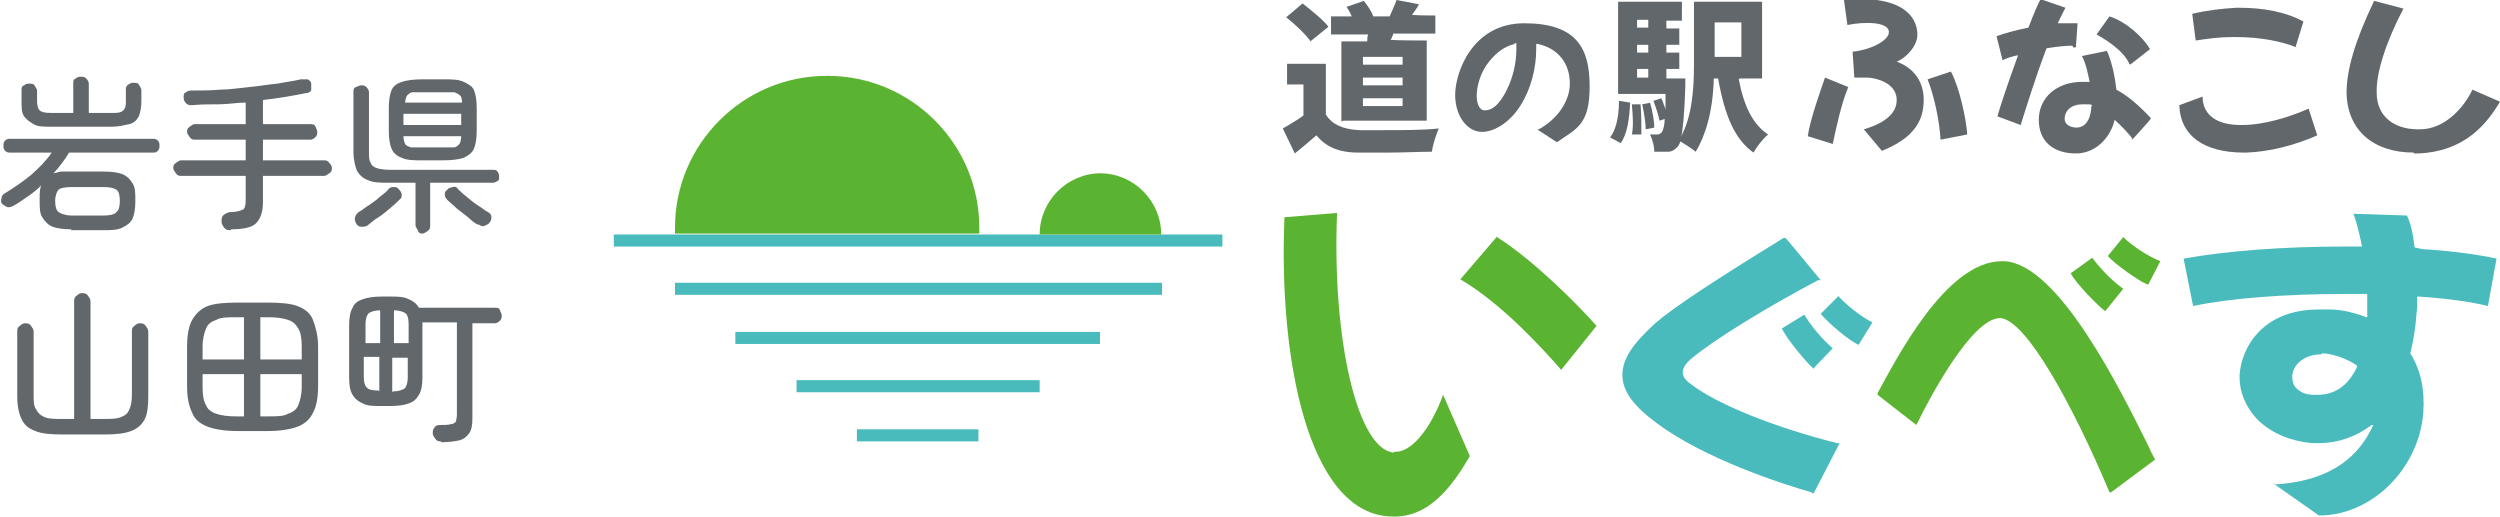 <?xml version="1.0" encoding="UTF-8"?>
<svg id="logo" xmlns="http://www.w3.org/2000/svg" version="1.1" viewBox="0 0 290 60">
  <!-- Generator: Adobe Illustrator 29.4.0, SVG Export Plug-In . SVG Version: 2.1.0 Build 152)  -->
  <defs>
    <style>
      .st0 {
        fill: #62676b;
      }

      .st1 {
        fill: #5bb431;
      }

      .st2 {
        fill: #49bbbc;
      }
    </style>
  </defs>
  <path class="st0" d="M8.3,26.6c-.9,0-1.7-.1-2.2-.3s-.9-.6-1.2-1.1-.3-1.1-.3-2,0-1.3.2-1.7c-.5.5-1,.9-1.6,1.3-.6.4-1.1.8-1.7,1.1-.2.1-.5.2-.7.1s-.4-.2-.6-.4c-.1-.2-.1-.4,0-.7,0-.2.2-.4.4-.5,1-.6,2-1.3,3-2.1.9-.8,1.8-1.7,2.4-2.6H1.2c-.2,0-.4,0-.6-.2-.2-.2-.2-.4-.2-.6s0-.4.2-.6c.2-.2.4-.2.6-.2h16.5c.2,0,.4,0,.6.2s.2.4.2.6,0,.4-.2.6-.3.2-.6.2H8c-.2.4-.5.8-.8,1.2-.3.4-.6.8-1,1.2.3,0,.6-.2.9-.2s.8,0,1.2,0h3.7c.9,0,1.7.1,2.2.3s.9.6,1.2,1.1.3,1.1.3,2-.1,1.5-.3,2c-.2.5-.6.8-1.2,1.1s-1.3.3-2.2.3h-3.8ZM5.9,14.7c-.9,0-1.5,0-2-.3s-.8-.5-1.1-.9-.3-1-.3-1.8v-1.2c0-.3,0-.5.3-.6.2-.2.4-.2.6-.2s.5,0,.6.2.3.4.3.6v1.2c0,.5.1.9.3,1.1.2.2.6.3,1.3.3h2.6v-3.4c0-.3,0-.5.3-.6.2-.2.4-.2.6-.2s.4,0,.6.2.3.4.3.6v3.4h2.7c.6,0,1,0,1.3-.3s.3-.6.3-1.1v-1.2c0-.3,0-.5.3-.7s.4-.2.6-.2.5,0,.6.2.3.4.3.7v1.2c0,.7-.1,1.3-.3,1.8-.2.4-.6.8-1.1.9s-1.2.3-2,.3h-7.1ZM8.3,25h3.7c.7,0,1.3-.1,1.5-.4.3-.2.4-.7.4-1.3s-.1-1.1-.4-1.3c-.3-.2-.8-.3-1.5-.3h-3.7c-.7,0-1.3.1-1.5.3s-.4.7-.4,1.3.1,1.1.4,1.3.8.4,1.5.4Z"/>
  <path class="st0" d="M26.8,26.7c-.3,0-.6,0-.8-.3s-.3-.4-.3-.7c0-.3,0-.6.3-.8s.5-.3.8-.3c.7,0,1.2-.2,1.4-.3s.3-.5.3-1v-2.9h-7.5c-.2,0-.4,0-.6-.3s-.3-.4-.3-.6,0-.4.3-.6.4-.3.6-.3h7.5v-2.4h-5.9c-.2,0-.4,0-.6-.3s-.3-.4-.3-.6,0-.4.3-.6.4-.3.6-.3h5.9v-2.5c-1,0-2.1.2-3.1.2-1,0-2.1,0-3.1.1-.3,0-.5,0-.7-.2-.2-.2-.3-.4-.3-.7,0-.3,0-.5.3-.6.2-.2.4-.2.7-.2,1,0,2.1,0,3.2-.1,1.1,0,2.3-.2,3.4-.3s2.2-.3,3.3-.4c1-.2,1.9-.3,2.7-.5.3,0,.5,0,.8,0,.2.1.4.3.4.5,0,.3,0,.5,0,.7s-.3.4-.6.4c-1.5.3-3.2.6-5,.8v2.8h5.5c.2,0,.5,0,.6.3s.2.4.2.6,0,.4-.2.6c-.2.2-.4.3-.6.3h-5.5v2.4h7.1c.2,0,.4,0,.6.3.2.2.3.4.3.6s0,.4-.3.6-.4.3-.6.3h-7.1v3.1c0,1.1-.3,1.9-.8,2.4-.5.5-1.5.7-2.9.7h0Z"/>
  <path class="st0" d="M42.7,26.1c-.2.2-.5.2-.8.2s-.5-.2-.6-.4c-.1-.2-.2-.5-.1-.7,0-.2.2-.4.4-.6.4-.2.7-.5,1.2-.8.4-.3.9-.6,1.3-1,.4-.3.8-.6,1-.9.2-.2.4-.2.6-.2.2,0,.4,0,.6.3.2.2.3.4.3.6s0,.4-.3.6c-.3.3-.6.6-1.1,1s-.8.7-1.3,1-.8.6-1.2.9h0ZM49.1,27.1c-.2,0-.5,0-.6-.3s-.3-.4-.3-.7v-4.9h-2.9c-1.1,0-2,0-2.6-.3-.6-.2-1-.6-1.3-1.1-.2-.5-.4-1.3-.4-2.2v-6.9c0-.3,0-.5.3-.6s.4-.2.6-.2.4,0,.6.2.3.4.3.6v6.9c0,.6,0,1,.2,1.3.1.3.4.5.7.6s.9.2,1.5.2h12c.2,0,.4,0,.5.2.1.1.2.3.2.6s0,.4-.2.5-.3.2-.5.2h-7.3v4.9c0,.3,0,.5-.3.7s-.4.3-.7.3h0ZM49.1,18.6c-1.1,0-1.9,0-2.5-.3-.6-.2-1-.6-1.2-1.1-.2-.5-.3-1.2-.3-2.1v-2.5c0-.9.1-1.6.3-2.1.2-.5.6-.8,1.2-1,.6-.2,1.4-.3,2.5-.3h2.2c1.1,0,1.9,0,2.5.3s1,.5,1.2,1,.3,1.2.3,2.1v2.5c0,.9-.1,1.6-.3,2.1s-.6.8-1.2,1.1c-.6.2-1.4.3-2.5.3h-2.2ZM46.8,14.5h6.7v-1.3h-6.7v1.3ZM46.9,11.9h6.7c0-.4-.1-.7-.2-.8s-.4-.3-.7-.4c-.3,0-.7,0-1.3,0h-2.2c-.6,0-1,0-1.3,0-.3,0-.5.2-.7.4-.1.2-.2.5-.2.8h0ZM49.1,17.1h2.2c.6,0,1,0,1.3,0s.5-.2.7-.4c.1-.2.2-.5.2-.9h-6.7c0,.4.1.7.2.9s.4.3.7.4c.3,0,.8,0,1.3,0h0ZM55.5,26.1c-.4-.2-.8-.5-1.2-.9-.4-.3-.9-.7-1.3-1-.4-.4-.8-.7-1.1-1-.2-.2-.3-.4-.3-.6s0-.4.3-.6c.1-.2.3-.2.6-.3s.5,0,.6.2c.3.3.6.6,1,.9.4.3.8.7,1.3,1s.8.6,1.2.8c.2.1.4.3.4.5,0,.2,0,.5-.2.7-.1.2-.4.3-.6.4s-.5,0-.7-.2h0Z"/>
  <path class="st0" d="M7.2,50.4c-1.3,0-2.4-.1-3.1-.4-.8-.3-1.3-.7-1.6-1.4-.3-.6-.5-1.5-.5-2.6v-7.5c0-.3,0-.5.3-.7.2-.2.4-.3.6-.3s.5,0,.7.3.3.4.3.7v7.3c0,.7,0,1.3.3,1.7.2.4.5.7,1,.9.5.2,1.2.2,2.1.2h1.3v-13.6c0-.3,0-.5.3-.7.2-.2.4-.3.6-.3s.5,0,.7.3.3.4.3.7v13.6h1.4c.9,0,1.6,0,2.1-.2.5-.2.8-.4,1-.9.2-.4.3-1,.3-1.7v-7.3c0-.3,0-.5.3-.7.2-.2.4-.3.6-.3s.5,0,.7.3.3.4.3.7v7.5c0,1.1-.1,2-.4,2.6-.3.6-.8,1.1-1.6,1.4s-1.8.4-3.1.4h-4.7Z"/>
  <path class="st0" d="M27.5,50c-1.4,0-2.6-.2-3.4-.5-.8-.3-1.5-.8-1.8-1.6-.4-.8-.6-1.8-.6-3.1v-4.6c0-1.3.2-2.4.6-3.1.4-.7,1-1.3,1.8-1.6.8-.3,2-.4,3.4-.4h3.6c1.4,0,2.6.1,3.4.4.8.3,1.5.8,1.8,1.6s.6,1.8.6,3.1v4.6c0,1.3-.2,2.4-.6,3.1-.4.8-1,1.3-1.8,1.6-.8.3-2,.5-3.4.5h-3.6ZM23.5,41.7h4.8v-4.9h-.9c-1,0-1.8,0-2.3.3-.6.2-1,.5-1.2,1s-.4,1.2-.4,2.1c0,0,0,1.5,0,1.5ZM27.4,48.3h.9v-4.9h-4.8v1.5c0,.9.1,1.6.4,2.1.2.5.6.8,1.2,1s1.3.3,2.3.3ZM30.2,41.7h4.8v-1.5c0-.9-.1-1.6-.4-2.1s-.6-.8-1.2-1c-.6-.2-1.3-.3-2.3-.3h-.9s0,4.9,0,4.9ZM30.2,48.3h.9c1,0,1.8,0,2.3-.3.6-.2,1-.5,1.2-1,.2-.5.4-1.2.4-2.1v-1.5h-4.8v4.9Z"/>
  <path class="st0" d="M51.2,51.2c-.3,0-.5,0-.7-.3s-.3-.4-.3-.6c0-.3,0-.5.2-.7.1-.2.3-.3.6-.3.6,0,1,0,1.3-.1.3,0,.5-.2.6-.3,0-.2.1-.4.1-.8v-10.7h-4v6.4c0,.8-.1,1.5-.4,2s-.6.8-1.2,1c-.5.2-1.3.3-2.2.3h-.9c-.9,0-1.7,0-2.2-.3-.5-.2-.9-.5-1.2-1s-.4-1.1-.4-2v-6.1c0-.8.1-1.5.4-2,.2-.5.6-.8,1.2-1s1.3-.3,2.2-.3h.9c.9,0,1.6,0,2.2.3.5.2.9.5,1.2,1h8.8c.3,0,.5,0,.6.3s.2.4.2.6,0,.4-.2.6-.4.3-.6.3h-2.6v11c0,.8-.1,1.4-.4,1.8s-.7.7-1.2.8-1.2.2-2.1.2h0ZM42.3,39.8h1.8v-3.8c-.7,0-1.2.2-1.4.4-.2.3-.3.7-.3,1.2v2.2h0ZM44,45.4v-4h-1.8v2.3c0,.6.1,1,.3,1.2.2.3.7.4,1.4.4ZM45.6,39.8h1.8v-2.2c0-.6-.1-1-.3-1.2s-.7-.4-1.4-.4v3.8h0ZM45.6,45.4c.7,0,1.2-.2,1.4-.4.2-.3.3-.7.3-1.2v-2.3h-1.8s0,4,0,4Z"/>
  <path class="st0" d="M209.7,15.8l2.9.9c.4-1.9,1-4.7,1.8-6.6l-2.7-1.1c-.3.9-1.7,4.7-2,6.8h0Z"/>
  <path class="st0" d="M219.9,7.2c.9-.3,2.3-1.5,2.5-2.9.1-1-.2-3.7-4.7-4.3-1.1-.1-2.4-.1-3.8,0l.4,2.9c1-.2,2.1-.3,3.1-.2,1.1.1,1.8.5,1.7,1.1,0,.7-1.6,1.9-4.2,2.2l.2,3c.5,0,1,0,1.6,0,2,.2,3.5,1.2,3.3,2.9-.2,1.8-2.4,2.7-3.8,3.1l2.1,2.5c2.2-.9,4.5-2.3,4.8-5.1.3-2.4-.7-4.4-3.2-5.3h0Z"/>
  <path class="st0" d="M226.3,8.3l-2.7.9c.8,2,1.4,5,1.5,7l3.1-.6c-.1-1.7-.9-5.5-1.9-7.3h0Z"/>
  <path class="st0" d="M247.1,7.5h0c0,0,2.3-1.8,2.3-1.8h0c-.8-1.4-2.8-3.2-4.7-3.8h0s-1.5,2.1-1.5,2.1h0c.9.5,3.1,1.8,3.8,3.4h0Z"/>
  <path class="st0" d="M249.5,13.7c-1.4-1.5-2.7-2.6-4-3.3-.2-1.8-.6-3.4-1.1-4.5h0s-2.9.6-2.9.6h0c.5.9.7,2.1.9,3-.3,0-.6,0-.9,0-2.9,0-5,1.8-5,4.4s1.8,3.9,4.3,3.9,4.1-2.1,4.5-3.9c.9.8,1.7,1.7,2,2.1v.2c.1,0,2.1-2.3,2.1-2.3h0s0,0,0,0ZM242.6,12.3c-.1,2.3-1.3,2.5-1.7,2.5-.8,0-1.4-.4-1.4-1,0-1,.8-1.7,2.1-1.7s.7,0,1.1.1h0Z"/>
  <path class="st0" d="M240.5,5.5c.1,0,.2,0,.3,0h0l.2-2.8h0c-.2,0-.4,0-.6,0-.5,0-1,0-1.7,0,.3-.6.6-1.3.9-1.8h0c0,0-2.9-1-2.9-1h0s0,0,0,0c-.3.6-.8,1.7-1.4,3.3-1.5.3-2.9.7-3.7,1h0s.7,2.8.7,2.8h0c.3-.2.9-.4,1.8-.6-1.2,3.3-2.1,6-2.4,7.1h0c0,0,2.7,1,2.7,1h0c.6-1.9,1.7-5.5,3-8.9,1.2-.2,2.3-.3,3-.3h0Z"/>
  <path class="st0" d="M260.3,17.7c-4.7,0-7.4-2-7.5-5.5h0c0,0,2.7-1,2.7-1h0c0,2.1,1.6,3.3,4.4,3.3h.2c2.6,0,5.7-1,7.7-1.9l1,3.1c-2.7,1.2-5.6,1.9-8.2,2h-.3ZM266.4,5.5c-1.7-.7-4.2-1.2-7-1.2h-.5c-1.5,0-2.9.2-4.2.4l-.4-3.1c1.7-.4,3.4-.6,5.1-.7h.4c2.8,0,5.4.5,7.4,1.6l-.9,2.9h0Z"/>
  <path class="st0" d="M280,17.7c-4.7,0-7.7-2.6-7.8-6.9,0-2.6.9-5.9,3.2-10.7l3.4.9c-2.1,4-3.2,7.6-3.1,9.8,0,2.6,1.9,4.2,4.8,4.2h.2c2.9,0,5.1-2.5,6.1-4.6l3.2,1.4c-1.6,2.7-4.2,5.8-9.5,6h-.5,0Z"/>
  <path class="st0" d="M178.5,15c2.2-1.2,3.6-3.3,3.6-5.3,0-2.4-1.4-4.1-3.7-4.6h-.2s0,.1,0,.1c0,.2,0,.3,0,.5,0,2.2-.6,4.6-1.8,6.5-1.1,1.8-2.9,3.1-4.5,3.1s-3.1-1.7-3.1-4.3,2-8.3,8-8.3,7.6,2.8,7.6,7.3-1.5,4.9-3.8,6.5l-2.3-1.5ZM175.7,5.1c-1.3.3-2.4,1.2-3.3,2.5-.8,1.2-1.1,2.6-1.1,3.5s.3,1.7.9,1.7,1.5-.2,2.6-2.4c.7-1.4,1.1-3.1,1.1-4.7s0-.4,0-.5v-.2s-.2,0-.2,0h0Z"/>
  <path class="st0" d="M155.6,14.1V4.8h3c0-.3,0-.5.1-.8h0c0,0-4.3,0-4.3,0V1.9h2.4,0c-.2-.5-.4-.8-.6-1.1l2-.7c.4.5.9,1.2,1.1,1.8h0c0,0,1.9,0,1.9,0h0c.2-.5.6-1.3.8-1.9l2.6.5c-.2.4-.5.8-.8,1.2h0c0,.1,2.7.1,2.7.1v2.1h-4.9c0,.1,0,.2-.1.3,0,.1-.1.3-.2.4h0c0,.1,4.2.1,4.2.1v9.3h-9.7ZM158.1,12.3h4.6v-.9h-4.6v.9ZM158.1,9.9h4.6v-.9h-4.6v.9ZM158.1,7.5h4.6v-.9h-4.6v.9Z"/>
  <path class="st0" d="M148.8,14.9c.9-.5,1.7-1,2.4-1.5h0v-3.6h-1.9v-2.4h4.5v5.9c.7,1.1,1.9,1.7,3.9,1.8.7,0,1.6,0,2.5,0,2.4,0,5,0,6.7-.2-.3.7-.7,1.9-.8,2.7-1.4,0-3.3.1-5.1.1s-2.5,0-3.4,0c-2.4,0-3.8-.7-4.9-2h0s0,0,0,0c-.7.6-1.5,1.3-2.5,2.1l-1.3-2.7h0Z"/>
  <path class="st0" d="M152.1,4.9c-.6-.9-1.9-2.1-2.9-2.9l1.9-1.6c1,.8,2.4,1.9,3,2.7l-2.1,1.7h0Z"/>
  <path class="st0" d="M189.3,12.2c.1,1.1.2,2.4,0,3.4h1.1c0-1.1,0-2.4-.1-3.5h-1Z"/>
  <path class="st0" d="M186.7,15.9l1.3.7c.8-1.1,1-2.9,1.1-4.7l-1.3-.2c0,2-.4,3.4-1,4.2Z"/>
  <path class="st0" d="M191.5,11.9l-1,.2c.2,1,.4,2.1.4,2.9l1-.2c0-.7-.2-1.9-.5-2.9h0Z"/>
  <path class="st0" d="M201.8,9.1h0c0,0,2.6,0,2.6,0V.2h-7.9v7.4c0,3-.3,6.2-1.6,8.4l-.2.3h0c.6.3,1.5.9,2,1.3,1.1-1.8,2-4.6,2.1-8.5h0c0,0,.5,0,.5,0h0c.8,4.5,2,7.1,4.1,8.6.4-.7,1.1-1.6,1.7-2.1-1.7-1.1-2.8-3.2-3.4-6.4h0ZM198.9,6.6V2.6h3.1v4h-3.1Z"/>
  <path class="st0" d="M193.3,9v-1h1.5v-1.9h-1.5v-.9h1.5v-1.9h-1.5v-.9h1.8V.2h-7.4v10.7h5.5c0,.6,0,1,0,1.4v.5s0-.2-.1-.4-.2-.7-.4-1l-.9.3c.3.8.6,1.7.7,2.3l.6-.2h0c0,.8-.2,1.3-.3,1.5-.2.2-.3.3-.5.3s-.5,0-.9,0c.3.6.5,1.4.5,2h.4c.5,0,.9,0,1.2,0,.4,0,.8-.2,1.2-.7.2-.3.3-.8.3-.8.2-1,.4-2.8.5-6.2,0-.2,0-.7,0-.8h-2.2ZM191.2,9h-1.3v-1h1.3v1ZM191.2,6.1h-1.3v-.9h1.3v.9ZM191.2,3.2h-1.3v-.9h1.3v.9Z"/>
  <path class="st1" d="M161.7,52.5c-4.2-.3-7.2-13-6.6-27.8l-6.1.5c-.7,16.3,2.7,34.1,12.1,34.7,3.6.3,6.5-1.9,9.4-7l-3.1-7.1c-1.5,4.1-3.8,6.8-5.7,6.6h0Z"/>
  <path class="st1" d="M173.6,27.5l-4.2,4.9c4.9,2.9,9.5,8,11.7,10.5l4.1-5.1c-2.3-2.6-7.4-7.7-11.7-10.4h0Z"/>
  <path class="st2" d="M210.1,57.1c-3.5-1-12.4-3.9-17.9-8-2.7-2-4-3.7-4-5.6s1.2-3.6,3.8-6c2.2-1.9,7.1-5.1,14.9-9.9h.2c0-.1,4.1,4.9,4.1,4.9h-.3c-5.7,3-12.1,6.9-14.7,9.1-.7.6-1,1.1-1,1.6s.3.9,1,1.4c3,2.3,9.7,5,16.9,6.8h.3c0,0-3,5.8-3,5.8h-.2c0,0,0,0,0,0Z"/>
  <path class="st2" d="M210.3,42.8l2.3-2.4c-1.2-1-2.6-2.7-3.3-3.9l-2.6,1.6c.6,1.3,2.9,4,3.7,4.7h0Z"/>
  <path class="st2" d="M213.2,34.4l-2,2c.9,1.1,3.4,3.2,4.4,3.6l1.6-2.6c-1.4-.7-3.1-2.1-4-3.1Z"/>
  <path class="st1" d="M244.7,57.1c-4.2-10-9.7-20.1-12.7-20.2h0c-3.3,0-8.3,9.5-9.7,12.4h0s-4.5-3.5-4.5-3.5v-.2c2.1-3.8,7.9-15.3,14.4-15.3h.3c6.3.3,13.5,15,16.6,21.2.3.7.6,1.3.9,1.8h0s-5.1,3.8-5.1,3.8h0s0,0,0,0Z"/>
  <path class="st1" d="M244.2,36.1l2.1-2.6c-1.3-.9-2.8-2.5-3.6-3.6l-2.5,1.8c.7,1.3,3.2,3.8,4,4.4h0Z"/>
  <path class="st1" d="M249.2,33l1.4-2.7c-1.5-.6-3.3-1.8-4.3-2.8l-1.8,2.2c.9,1,3.6,2.9,4.6,3.3h0Z"/>
  <path class="st2" d="M263.8,56.2h0c7-.4,10-3.6,11.5-6.9h-.2c-1.7,1.3-3.8,2.1-6.1,2.1s-.5,0-.8,0c-2.4-.2-4.6-1.1-6.2-2.6-1.5-1.5-2.3-3.4-2.2-5.4.2-2.8,2.4-7.5,9.2-7.5s.8,0,1.2,0c1.5,0,3,.4,4.3.9h.1c0,0,0-.3,0-.3,0-.8,0-1.5,0-2.3h0c0-.1-.1-.1-.1-.1-.9,0-1.8,0-2.6,0-6.7,0-13.3.5-17.5,1.4h0l-1.1-5.5h0c5-.9,11.6-1.4,18.5-1.4s1.4,0,2.1,0h.1,0c-.4-2-.8-3.3-1-3.8h0s6.2.2,6.2.2h0c.4.8.7,2,.9,3.7h0c0,0,.9.2.9.2,3.3.2,6.3.6,8.6,1.1h0l-1,5.5h0c-2-.5-4.9-.9-8.1-1.1h-.1c0,.8,0,1.5-.1,2.1h0c-.1,1.7-.4,3.2-.7,4.5h0s0,0,0,0c1.2,1.9,1.7,4.2,1.5,6.9-.5,6.4-5.9,11.9-12.1,11.9h0l-5.4-3.8h0ZM269.3,41.1c-1.9,0-3.3,1.1-3.4,2.5,0,.8.2,1.3.8,1.7.5.4,1.2.5,1.7.5.1,0,.3,0,.4,0,2.1,0,3.6-1.1,4.6-3.2h0c0,0,0-.2,0-.2-1.3-.9-2.8-1.3-3.7-1.4-.1,0-.2,0-.4,0h0Z"/>
  <rect class="st2" x="78.3" y="32.8" width="56.5" height="1.4"/>
  <rect class="st2" x="85.3" y="38.5" width="42.3" height="1.4"/>
  <rect class="st2" x="92.4" y="44.1" width="28.2" height="1.4"/>
  <rect class="st2" x="99.4" y="49.8" width="14.1" height="1.4"/>
  <polygon class="st2" points="134.7 27.2 120.6 27.2 113.5 27.2 78.3 27.2 71.2 27.2 71.2 28.6 78.3 28.6 113.5 28.6 120.6 28.6 134.7 28.6 141.8 28.6 141.8 27.2 134.7 27.2"/>
  <path class="st1" d="M95.9,8.8c-9.7,0-17.6,7.9-17.6,17.6s0,.5,0,.7h35.3c0-.2,0-.5,0-.7,0-9.7-7.9-17.6-17.6-17.6Z"/>
  <path class="st1" d="M127.7,20.1c-3.9,0-7.1,3.2-7.1,7.1h14.1c0-3.9-3.2-7.1-7.1-7.1Z"/>
</svg>